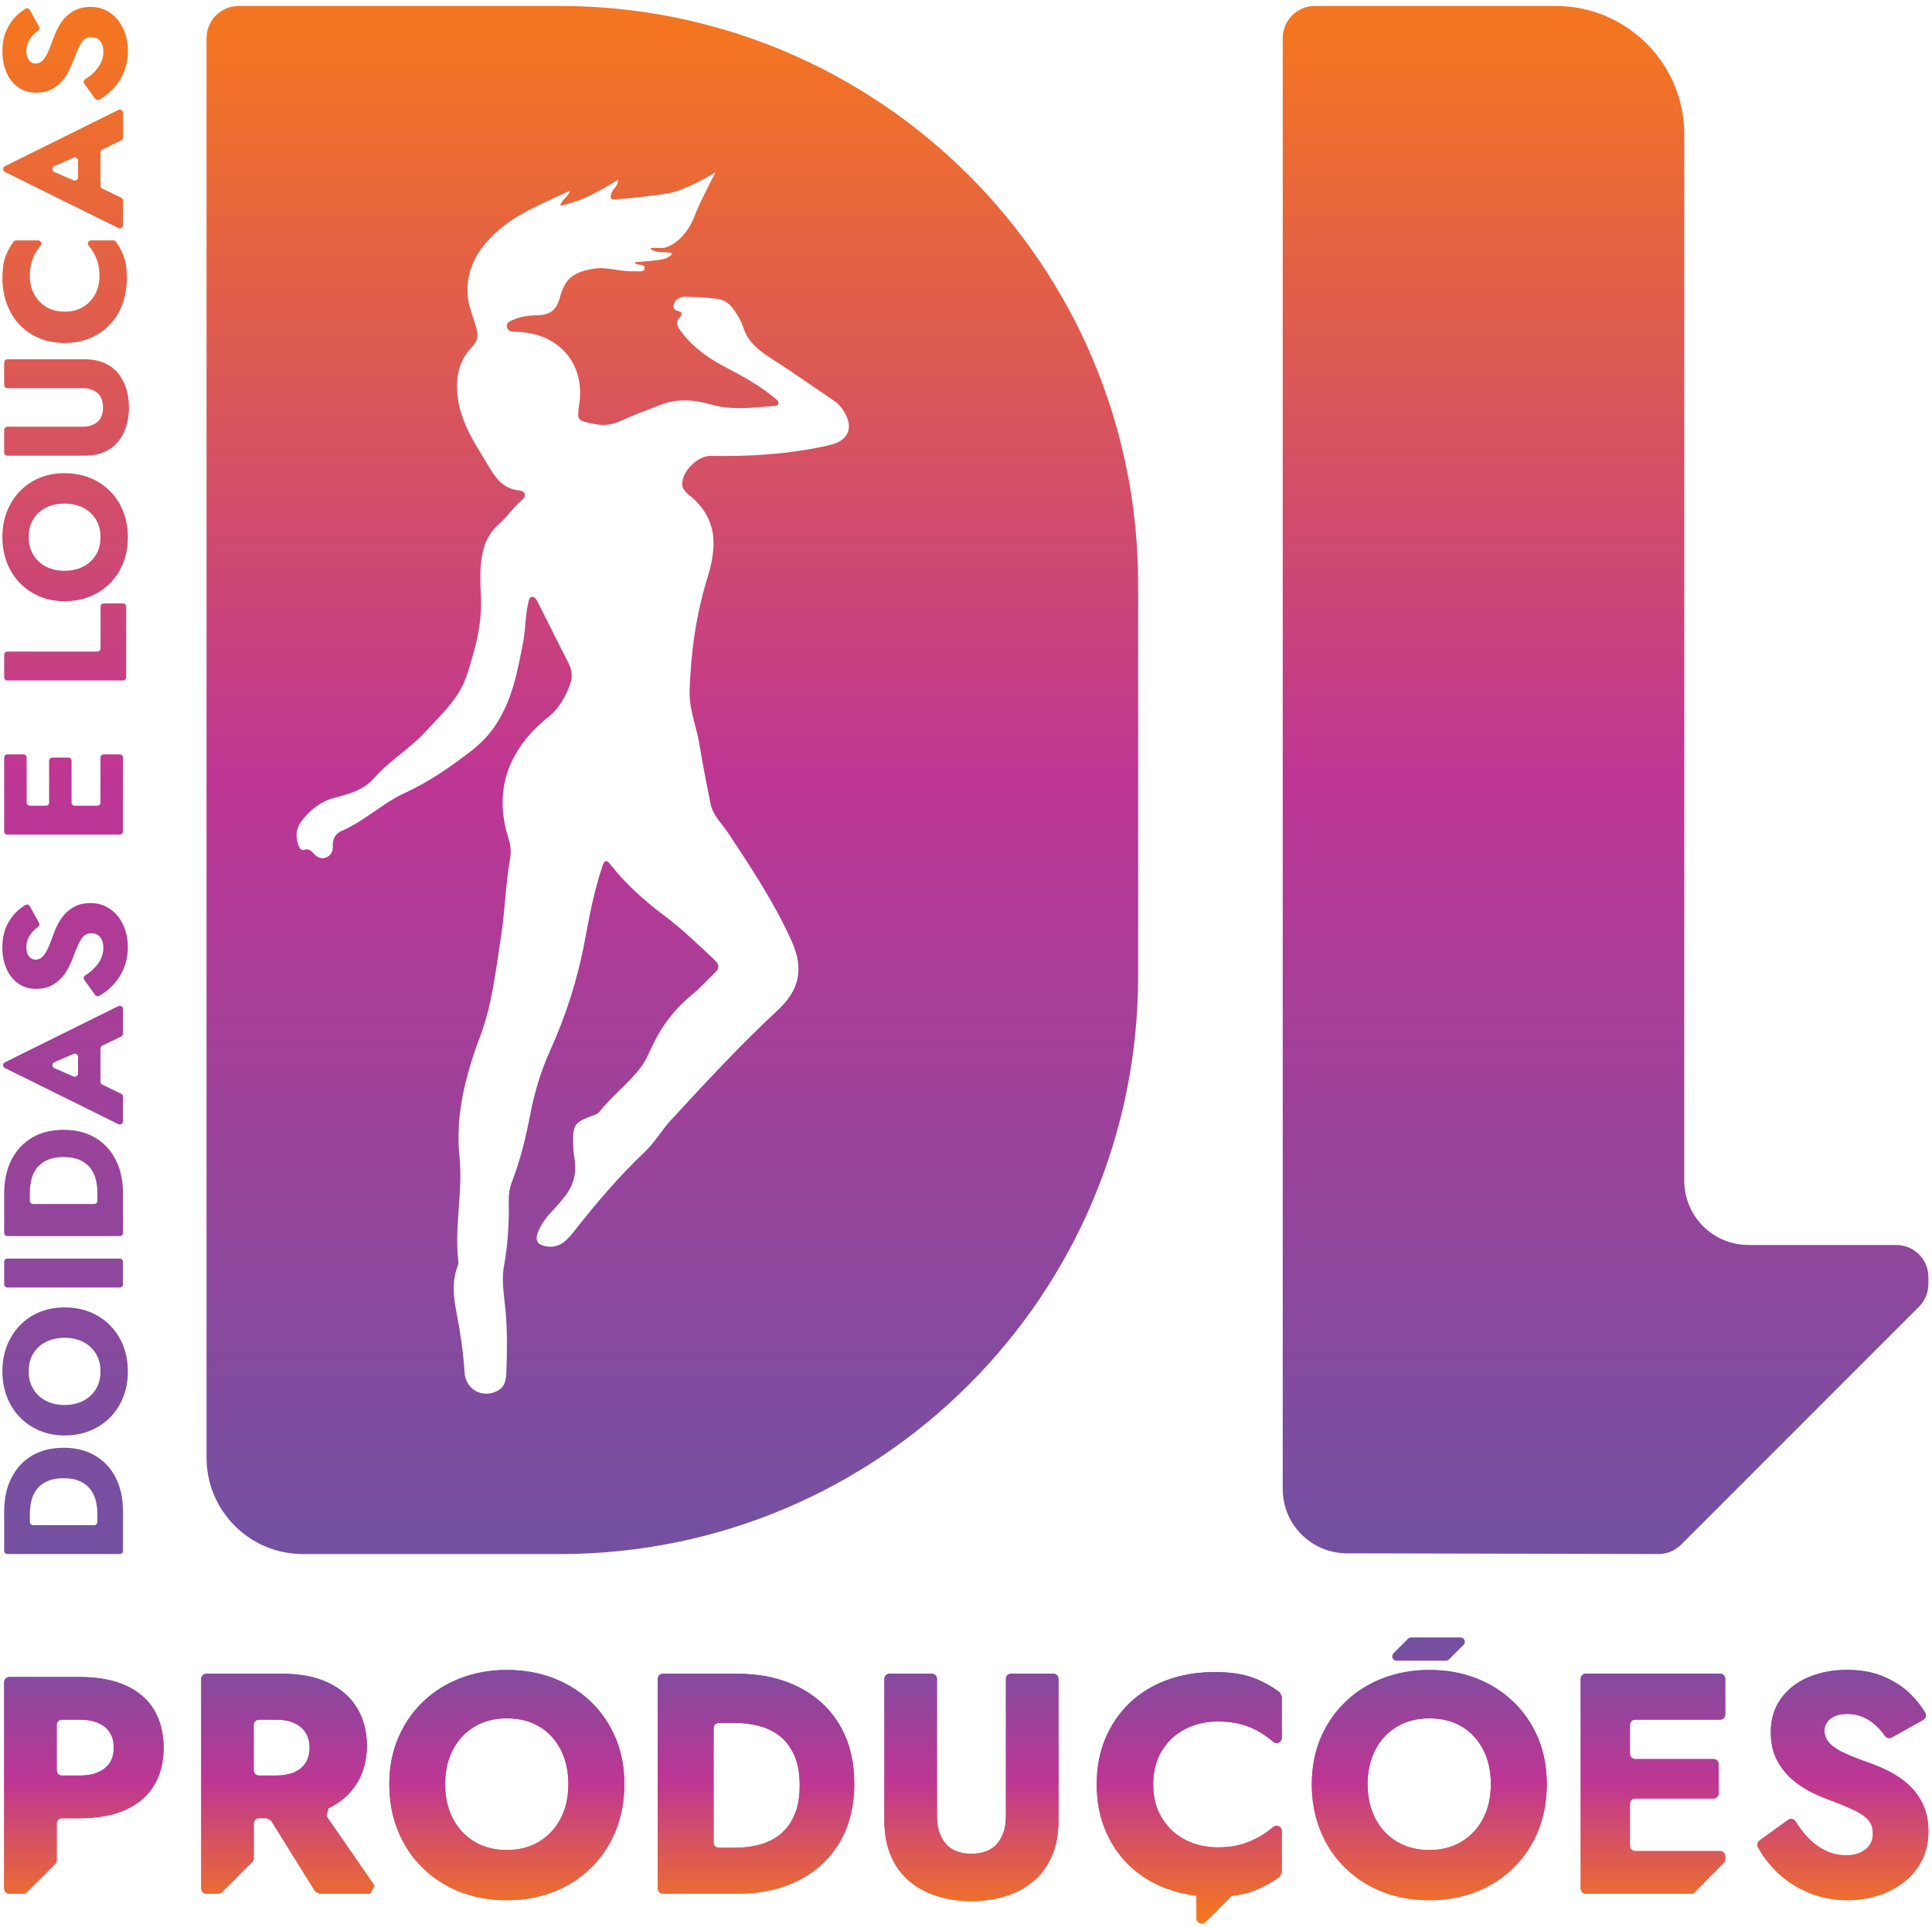 <?xml version="1.0" encoding="UTF-8"?>
<svg id="Layer_1" data-name="Layer 1" xmlns="http://www.w3.org/2000/svg" xmlns:xlink="http://www.w3.org/1999/xlink" viewBox="0 0 591.82 590.43">
  <defs>
    <style>
      .cls-1 {
        fill: url(#linear-gradient-2);
      }

      .cls-2 {
        clip-path: url(#clippath-1);
      }

      .cls-3 {
        clip-path: url(#clippath);
      }

      .cls-4 {
        fill: none;
      }

      .cls-5 {
        fill: url(#linear-gradient-3);
      }

      .cls-6 {
        fill: url(#linear-gradient);
      }

      .cls-7 {
        fill: url(#linear-gradient-4);
      }
    </style>
    <clipPath id="clippath">
      <path class="cls-4" d="M590.72,393.41v-2.13c0-5.43-4.41-9.84-9.84-9.84h-45.27c-10.87,0-19.68-8.81-19.68-19.68V41.19c0-21.74-17.62-39.36-39.36-39.36h-73.8c-5.43,0-9.84,4.41-9.84,9.84V456.23c0,10.85,8.78,19.66,19.63,19.68l95.45,.22c2.62,0,5.13-1.03,6.98-2.88l72.84-72.88c1.84-1.85,2.88-4.35,2.88-6.96ZM171.52,1.83H73.11c-5.43,0-9.84,4.41-9.84,9.84V446.62c0,16.3,13.22,29.52,29.52,29.52h78.72c97.83,0,177.13-79.3,177.13-177.13v-120.05C348.65,81.13,269.34,1.83,171.52,1.83Zm82.44,134.6c-11.93,2.7-24.04,3.47-36.25,3.25-3.91-.07-8.67,4.54-8.74,8.5-.04,2.15,1.88,3.2,3.23,4.41,4.51,4.06,6.7,9.06,6.34,15.09-.19,3.2-.87,6.33-1.84,9.41-3.5,11.22-5.06,22.75-5.46,34.48-.19,5.8,2.14,11.08,3.04,16.64,.98,6.05,2.18,12.06,3.38,18.06,.71,3.57,3.45,6.01,5.36,8.89,7.09,10.69,14.15,21.34,19.45,33.12,3.78,8.39,2.6,14.88-4.22,21.22-11.46,10.65-22.1,22.15-32.7,33.66-2.87,3.12-4.98,6.88-8.08,9.81-8,7.57-15.06,15.96-21.86,24.59-2.09,2.65-4.36,4.95-8.28,4.3-2.52-.42-3.52-1.64-2.62-4.08,.89-2.41,2.35-4.49,4.12-6.37,1.55-1.64,3.07-3.34,4.43-5.13,2.52-3.31,3.42-7.07,2.74-11.21-.24-1.48-.4-2.99-.43-4.49-.13-6,.43-6.75,6.09-8.81,.69-.25,1.52-.54,1.94-1.08,3.93-5.09,9.25-8.87,13.02-14.12,1.57-2.19,2.46-4.66,3.63-7.01,2.89-5.84,6.82-10.79,11.88-14.93,2.47-2.02,4.6-4.47,6.94-6.66,1.47-1.38,1.21-2.53-.13-3.8-5.07-4.79-10.1-9.64-15.69-13.83-5.99-4.49-11.52-9.45-16.15-15.34-1.52-1.93-1.99-1.29-2.61,.53-2.51,7.44-3.95,15.15-5.38,22.83-2.17,11.66-5.8,22.91-10.63,33.61-2.88,6.38-4.76,12.78-6.06,19.52-1.34,6.95-2.99,13.83-5.54,20.45-.76,1.97-1.08,3.97-1.04,6.09,.15,6.71-.29,13.36-1.47,19.99-.82,4.59,.12,9.23,.52,13.81,.52,5.94,.46,11.88,.25,17.8-.08,2.33-.05,5.04-2.67,6.45-4.6,2.48-9.85-.26-10.17-5.64-.37-6.14-1.28-12.21-2.44-18.2-.98-5.04-1.47-9.83,.46-14.68,.1-.25,.14-.57,.11-.84-1.33-10.77,1.44-21.43,.32-32.31-1.3-12.62,1.85-25,6.31-36.8,3.75-9.93,4.8-20.32,6.41-30.62,1.23-7.9,1.4-15.95,2.77-23.85,.36-2.06,.24-4.12-.43-6.15-5-15.33,.49-28.01,12.2-37.34,3.47-2.77,5.3-6.4,6.71-10.24,1.01-2.73,.08-5.21-1.26-7.57-.41-.73-8.78-17.51-8.78-17.51,0,0-.83-1.73-1.85-1.45-.79,.21-.85,1.2-1.02,1.91-.93,3.77-.76,7.69-1.48,11.49-1.8,9.45-3.46,18.93-9.32,27.03-2.21,3.05-4.91,5.46-7.84,7.68-6.02,4.56-12.25,8.78-19.14,11.95-6.86,3.15-12.34,8.61-19.31,11.6-1.93,.83-2.92,2.48-2.78,4.79,.09,1.46-.59,2.83-2.07,3.41-1.52,.6-2.77-.18-3.79-1.24-.8-.83-1.42-1.6-2.85-1.12-1.11,.37-1.57-.75-1.89-1.67-.95-2.72-.52-5.24,1.27-7.45,2.54-3.13,5.54-5.65,9.55-6.73,1.18-.32,2.36-.66,3.54-1,3.47-.99,6.53-2.41,9.07-5.29,4.67-5.31,10.92-8.96,15.72-14.2,3.5-3.82,7.28-7.47,10.04-11.84,2.25-3.56,3.28-7.79,4.45-11.85,1.7-5.91,2.68-11.91,2.33-18.14-.23-4.12-.35-8.29,.45-12.41,.7-3.61,2.14-6.61,5.04-9.18,2.56-2.27,4.5-5.25,7.18-7.52,1.33-1.13,1-2.6-.85-2.81-4.35-.51-6.65-2.79-8.96-6.65-4.22-7.06-8.97-13.67-9.97-22.14-.68-5.82,.28-11.06,4.58-15.39,2.24-2.25,1.41-4.92,.6-7.42-.87-2.69-1.9-5.32-2.11-8.18-.57-8.04,3.06-14.15,8.76-19.35,6.51-5.92,14.62-8.97,22.54-12.74-.4,1.91-2.39,2.53-2.97,4.59,6.55-1.26,12.02-4.4,17.81-7.99-.13,2.17-1.61,2.76-2.03,3.95-.33,.93-.69,2.23,.72,2.14,4.8-.33,11.49-1.04,16.84-1.92,5.16-.85,14.25-6.39,14.25-6.39,0,0-5.17,9.8-6.38,13.28-1.05,3.03-3.94,7.87-8.48,9.61-1.62,.62-3.46,0-5.21,.39,2.05,1.91,4.68,.69,6.92,1.59-1.78,1.82-2.35,1.95-11.65,2.68,.09,.13,.15,.3,.28,.39,.93,.64,3.04,.05,2.8,1.57-.19,1.22-2.11,.74-3.29,.8-4.23,.2-8.28-1.53-12.64-.74-5.94,1.07-8.41,2.9-10.02,8.72-1.09,3.93-2.9,5.41-7.12,5.51-2.49,.06-4.89,.36-7.17,1.38-.92,.41-2.15,.72-1.97,2.06,.19,1.43,1.4,1.63,2.59,1.62,2,0,3.96,.28,5.88,.76,9.66,2.42,15.2,10.9,13.75,21.01-.79,5.51-.77,5.39,4.66,6.49,2.81,.57,5.29,.26,7.91-.93,4.03-1.84,8.2-3.36,12.34-4.96,5.16-2,10.32-1.57,15.54-.07,6.4,1.83,12.89,.91,19.36,.39,.46-.04,1.04-.09,1.13-.66,.15-.9-.6-1.32-1.16-1.79-4.39-3.62-9.29-6.43-14.33-9.03-5.4-2.78-10.39-6.13-14.11-11.07-1.1-1.47-2.31-2.88-.48-4.69,.59-.58,.89-1.42-.28-1.71-1.03-.26-1.87-.61-1.71-1.81,.17-1.36,1.16-2.12,2.4-2.51,.53-.16,1.12-.22,1.68-.19,3.19,.2,6.41,.26,9.57,.72,2.84,.41,4.49,2.61,5.87,4.92,.67,1.13,1.37,2.3,1.74,3.55,1.46,4.91,5.22,7.56,9.27,10.15,6.35,4.06,12.5,8.44,18.75,12.66,1.04,.7,1.84,1.59,2.54,2.62,3.57,5.29,1.98,9.51-4.21,10.91ZM35.45,452.74c-1.49-2.92-3.6-5.18-6.32-6.77-2.72-1.6-5.94-2.4-9.65-2.4s-6.97,.8-9.67,2.4c-2.7,1.6-4.8,3.86-6.29,6.77-1.49,2.92-2.24,6.37-2.24,10.37v12.04c0,.54,.44,.98,.98,.98H36.7c.54,0,.98-.44,.98-.98v-12.04c0-3.99-.75-7.45-2.24-10.37Zm-25.32,14.54c-.54,0-.98-.44-.98-.98v-2.66c0-1.39,.17-2.74,.52-4.04,.34-1.3,.91-2.45,1.7-3.44,.79-.99,1.85-1.78,3.18-2.37,1.33-.59,2.97-.89,4.93-.89s3.61,.3,4.93,.89c1.33,.59,2.39,1.38,3.18,2.37,.79,.99,1.36,2.14,1.71,3.44,.34,1.3,.52,2.65,.52,4.04v2.66c0,.54-.44,.98-.98,.98H10.13Zm27.61-55c-.95-2.4-2.3-4.47-4.04-6.23-1.74-1.75-3.79-3.11-6.15-4.06-2.36-.95-4.95-1.43-7.76-1.43s-5.38,.49-7.71,1.46c-2.33,.97-4.34,2.34-6.04,4.12-1.7,1.77-3.01,3.85-3.93,6.23-.92,2.38-1.38,4.98-1.38,7.79s.46,5.37,1.38,7.76c.92,2.4,2.23,4.48,3.93,6.25,1.7,1.77,3.72,3.15,6.04,4.14,2.33,.99,4.9,1.49,7.71,1.49s5.4-.48,7.76-1.43c2.36-.96,4.41-2.31,6.15-4.06,1.74-1.75,3.08-3.83,4.04-6.23,.96-2.4,1.43-5.04,1.43-7.92s-.48-5.47-1.43-7.87Zm-8.36,13.31c-.94,1.55-2.23,2.74-3.88,3.59-1.65,.85-3.55,1.28-5.71,1.28s-4.06-.42-5.71-1.28c-1.65-.85-2.94-2.05-3.88-3.59-.94-1.55-1.41-3.36-1.41-5.45s.47-3.94,1.41-5.47c.94-1.53,2.23-2.71,3.88-3.54,1.65-.83,3.55-1.25,5.71-1.25s4.06,.43,5.71,1.28c1.65,.85,2.94,2.05,3.88,3.6,.94,1.55,1.41,3.34,1.41,5.39s-.47,3.9-1.41,5.45ZM2.26,385.61H36.7c.54,0,.98,.44,.98,.98v6.89c0,.54-.44,.98-.98,.98H2.26c-.54,0-.98-.44-.98-.98v-6.89c0-.54,.44-.98,.98-.98Zm33.19-30.28c-1.49-2.92-3.6-5.18-6.32-6.77-2.72-1.6-5.94-2.4-9.65-2.4s-6.97,.8-9.67,2.4c-2.7,1.6-4.8,3.86-6.29,6.77-1.49,2.92-2.24,6.37-2.24,10.37v12.04c0,.54,.44,.98,.98,.98H36.7c.54,0,.98-.44,.98-.98v-12.04c0-3.99-.75-7.45-2.24-10.37Zm-25.32,13.56c-.54,0-.98-.44-.98-.98v-2.66c0-1.39,.17-2.74,.52-4.04,.34-1.3,.91-2.45,1.7-3.44,.79-.99,1.85-1.78,3.18-2.37,1.33-.59,2.97-.89,4.93-.89s3.61,.3,4.93,.89c1.33,.59,2.39,1.38,3.18,2.37,.79,.99,1.36,2.14,1.71,3.44,.34,1.3,.52,2.65,.52,4.04v2.66c0,.54-.44,.98-.98,.98H10.13Zm27.55-52.17v-7.59c0-.73-.77-1.21-1.42-.88L1.5,325.47c-.73,.36-.73,1.4,0,1.76l34.76,17.19c.65,.32,1.42-.15,1.42-.88v-7.54c0-.38-.22-.72-.56-.89l-5.78-2.79c-.34-.16-.56-.51-.56-.89v-10.16c0-.38,.22-.72,.55-.89l5.78-2.81c.34-.16,.55-.51,.55-.89Zm-13.78,7.08v5.11c0,.71-.73,1.18-1.38,.9l-5.88-2.55c-.79-.34-.79-1.46,0-1.8l5.88-2.56c.65-.28,1.38,.19,1.38,.9Zm4.74-26.95c.97-.92,1.72-1.93,2.24-3.02,.52-1.09,.78-2.25,.78-3.47,0-1.28-.32-2.34-.96-3.18-.64-.83-1.52-1.25-2.63-1.25-.94,0-1.69,.24-2.27,.73-.57,.49-1.12,1.27-1.64,2.35-.52,1.08-1.11,2.5-1.77,4.27-.31,.87-.75,1.87-1.3,3-.56,1.13-1.28,2.2-2.16,3.2-.89,1.01-1.96,1.84-3.23,2.5-1.27,.66-2.81,.99-4.61,.99-2.15,0-4.01-.56-5.58-1.69-1.56-1.13-2.75-2.66-3.57-4.58-.82-1.93-1.22-4.07-1.22-6.44s.4-4.54,1.2-6.33c.8-1.79,1.81-3.27,3.02-4.45,.92-.89,1.85-1.63,2.79-2.2,.48-.3,1.11-.14,1.39,.36l2.83,5.06c.24,.43,.13,.98-.28,1.27-.57,.4-1.09,.85-1.54,1.33-.64,.68-1.15,1.42-1.51,2.24-.36,.82-.55,1.69-.55,2.63,0,1.25,.27,2.21,.81,2.87,.54,.66,1.21,.99,2.01,.99s1.56-.32,2.19-.96c.63-.64,1.2-1.56,1.72-2.76,.52-1.2,1.08-2.65,1.67-4.35,.49-1.28,1.05-2.48,1.69-3.59s1.42-2.09,2.32-2.94,1.95-1.52,3.13-2.01c1.18-.49,2.54-.73,4.06-.73,1.84,0,3.48,.37,4.92,1.12,1.44,.75,2.65,1.75,3.62,3.02s1.71,2.71,2.21,4.33c.5,1.62,.75,3.27,.75,4.98,0,2.36-.43,4.56-1.28,6.59-.85,2.03-2.01,3.8-3.47,5.29-1.24,1.27-2.59,2.31-4.04,3.1-.43,.23-.97,.09-1.25-.3l-3.3-4.58c-.34-.47-.19-1.11,.3-1.42,.94-.59,1.77-1.23,2.51-1.93Zm3.13-65.73h4.92c.54,0,.98,.44,.98,.98v22.63c0,.54-.44,.98-.98,.98H2.26c-.54,0-.98-.44-.98-.98v-22.63c0-.54,.44-.98,.98-.98H7.18c.54,0,.98,.44,.98,.98v13.78c0,.54,.44,.98,.98,.98h4.92c.54,0,.98-.44,.98-.98v-12.79c0-.54,.44-.98,.98-.98h4.92c.54,0,.98,.44,.98,.98v12.79c0,.54,.44,.98,.98,.98h6.89c.54,0,.98-.44,.98-.98v-13.78c0-.54,.44-.98,.98-.98ZM2.26,199.62H29.82c.54,0,.98-.44,.98-.98v-12.79c0-.54,.44-.98,.98-.98h5.9c.54,0,.98,.44,.98,.98v21.65c0,.54-.44,.98-.98,.98H2.26c-.54,0-.98-.44-.98-.98v-6.89c0-.54,.44-.98,.98-.98Zm35.48-42.93c-.95-2.4-2.3-4.47-4.04-6.23-1.74-1.75-3.79-3.11-6.15-4.06-2.36-.95-4.95-1.43-7.76-1.43s-5.38,.49-7.71,1.46c-2.33,.97-4.34,2.34-6.04,4.12-1.7,1.77-3.01,3.85-3.93,6.23-.92,2.38-1.38,4.98-1.38,7.79s.46,5.37,1.38,7.76c.92,2.4,2.23,4.48,3.93,6.25,1.7,1.77,3.72,3.15,6.04,4.14,2.33,.99,4.9,1.49,7.71,1.49s5.4-.48,7.76-1.43c2.36-.96,4.41-2.31,6.15-4.06,1.74-1.75,3.08-3.83,4.04-6.23,.96-2.4,1.43-5.04,1.43-7.92s-.48-5.47-1.43-7.87Zm-8.36,13.31c-.94,1.55-2.23,2.74-3.88,3.59-1.65,.85-3.55,1.28-5.71,1.28s-4.06-.42-5.71-1.28c-1.65-.85-2.94-2.05-3.88-3.59-.94-1.55-1.41-3.36-1.41-5.45s.47-3.94,1.41-5.47c.94-1.53,2.23-2.71,3.88-3.54,1.65-.83,3.55-1.25,5.71-1.25s4.06,.43,5.71,1.28c1.65,.85,2.94,2.05,3.88,3.6,.94,1.55,1.41,3.34,1.41,5.39s-.47,3.9-1.41,5.45ZM1.28,131.72c0-.54,.44-.98,.98-.98H25.32c1.85,0,3.36-.49,4.51-1.47,1.15-.98,1.73-2.45,1.73-4.41s-.58-3.48-1.73-4.46c-1.16-.98-2.66-1.47-4.51-1.47H2.26c-.54,0-.98-.44-.98-.98v-6.89c0-.54,.44-.98,.98-.98H25.92c2.31,0,4.32,.38,6.03,1.13,1.71,.75,3.12,1.8,4.22,3.15,1.1,1.35,1.93,2.92,2.49,4.72,.56,1.8,.84,3.73,.84,5.79s-.28,3.98-.84,5.77c-.56,1.78-1.39,3.35-2.49,4.69-1.1,1.35-2.51,2.39-4.22,3.15-1.71,.75-3.72,1.13-6.03,1.13H2.26c-.54,0-.98-.44-.98-.98v-6.89Zm24.28-37.74c1.62-1.01,2.84-2.34,3.67-3.99,.83-1.65,1.25-3.47,1.25-5.44,0-1.74-.23-3.26-.68-4.59-.45-1.32-1.04-2.5-1.77-3.54-.28-.41-.58-.8-.88-1.17-.52-.64-.06-1.6,.76-1.6h6.76c.31,0,.61,.14,.8,.4,1,1.35,1.81,2.82,2.41,4.4,.66,1.74,.99,3.94,.99,6.62,0,2.92-.45,5.61-1.35,8.08-.9,2.47-2.21,4.58-3.91,6.36-1.7,1.77-3.72,3.14-6.04,4.12-2.33,.97-4.92,1.46-7.76,1.46s-5.44-.49-7.76-1.46c-2.33-.97-4.34-2.34-6.04-4.12-1.7-1.77-3-3.89-3.91-6.36s-1.36-5.16-1.36-8.08c0-2.67,.33-4.88,.99-6.62,.6-1.58,1.4-3.05,2.41-4.4,.19-.25,.49-.4,.8-.4h6.75c.83,0,1.29,.96,.76,1.6-.3,.37-.6,.75-.89,1.16-.75,1.04-1.34,2.22-1.77,3.54-.43,1.32-.65,2.85-.65,4.59,0,1.98,.42,3.8,1.25,5.44,.83,1.65,2.05,2.98,3.65,3.99,1.6,1.01,3.53,1.51,5.78,1.51s4.14-.5,5.76-1.51Zm12.13-51.83v-7.59c0-.73-.77-1.21-1.42-.88L1.5,50.92c-.73,.36-.73,1.4,0,1.76l34.76,17.19c.65,.32,1.42-.15,1.42-.88v-7.54c0-.38-.22-.72-.56-.89l-5.78-2.79c-.34-.16-.56-.51-.56-.89v-10.16c0-.38,.22-.72,.55-.89l5.78-2.81c.34-.16,.55-.51,.55-.89Zm-13.78,7.08v5.11c0,.71-.73,1.18-1.38,.9l-5.88-2.55c-.79-.34-.79-1.46,0-1.8l5.88-2.56c.65-.28,1.38,.19,1.38,.9Zm4.74-26.95c.97-.92,1.72-1.93,2.24-3.02s.78-2.25,.78-3.47c0-1.28-.32-2.34-.96-3.18-.64-.83-1.52-1.25-2.63-1.25-.94,0-1.69,.24-2.27,.73-.57,.49-1.12,1.27-1.64,2.35-.52,1.08-1.11,2.5-1.77,4.27-.31,.87-.75,1.87-1.3,3-.56,1.13-1.28,2.2-2.16,3.2s-1.96,1.84-3.23,2.5c-1.27,.66-2.81,.99-4.61,.99-2.15,0-4.01-.56-5.58-1.69-1.56-1.13-2.75-2.66-3.57-4.58-.82-1.93-1.22-4.07-1.22-6.44s.4-4.54,1.2-6.33c.8-1.79,1.81-3.27,3.02-4.45,.92-.89,1.85-1.63,2.79-2.2,.48-.3,1.11-.14,1.39,.36l2.83,5.06c.24,.43,.13,.98-.28,1.27-.57,.4-1.09,.85-1.54,1.33-.64,.68-1.15,1.42-1.51,2.24-.36,.82-.55,1.69-.55,2.63,0,1.25,.27,2.21,.81,2.87,.54,.66,1.21,.99,2.01,.99s1.56-.32,2.19-.96c.63-.64,1.2-1.56,1.72-2.76,.52-1.2,1.08-2.65,1.67-4.35,.49-1.28,1.05-2.48,1.69-3.59s1.42-2.09,2.32-2.94,1.95-1.52,3.13-2.01c1.18-.49,2.54-.73,4.06-.73,1.84,0,3.48,.37,4.92,1.12,1.44,.75,2.65,1.75,3.62,3.02s1.71,2.71,2.21,4.33c.5,1.62,.75,3.27,.75,4.98,0,2.36-.43,4.56-1.28,6.59-.85,2.03-2.01,3.8-3.47,5.29-1.24,1.27-2.59,2.31-4.04,3.1-.43,.23-.97,.09-1.25-.3l-3.3-4.58c-.34-.47-.19-1.11,.3-1.42,.94-.59,1.77-1.23,2.51-1.93Z"/>
    </clipPath>
    <linearGradient id="linear-gradient" x1="296.11" y1="10.49" x2="296.11" y2="465.91" gradientUnits="userSpaceOnUse">
      <stop offset="0" stop-color="#f47521"/>
      <stop offset=".5" stop-color="#be3694"/>
      <stop offset="1" stop-color="#7550a1"/>
    </linearGradient>
    <linearGradient id="linear-gradient-2" x1="296" y1="585.74" x2="296" y2="506.15" xlink:href="#linear-gradient"/>
    <linearGradient id="linear-gradient-3" x1="296" y1="585.74" x2="296" y2="506.15" xlink:href="#linear-gradient"/>
    <clipPath id="clippath-1">
      <path id="producoes-2" data-name="producoes" class="cls-5" d="M553.68,562.89c2.48,2.62,5.3,4.34,8.46,5.18,.06,.02,.13,.03,.19,.04,3.87,.72,6.9,.24,9.09-1.45,1.53-1.18,2.29-2.79,2.29-4.83,0-1.72-.45-3.11-1.34-4.16-.89-1.05-2.33-2.06-4.3-3.01-1.98-.96-4.59-2.04-7.84-3.25-1.59-.57-3.43-1.37-5.5-2.39-2.07-1.02-4.03-2.34-5.88-3.97-1.85-1.63-3.38-3.6-4.59-5.93-1.21-2.32-1.82-5.14-1.82-8.46,0-3.95,1.04-7.36,3.11-10.23,2.07-2.87,4.87-5.05,8.41-6.55,3.54-1.5,7.47-2.25,11.81-2.25s8.33,.73,11.61,2.2c3.28,1.47,6.01,3.31,8.17,5.54,1.71,1.76,3.11,3.55,4.18,5.35,.46,.77,.2,1.77-.58,2.21l-9.67,5.4c-.7,.39-1.59,.19-2.05-.47-.76-1.1-1.61-2.09-2.53-2.97-1.24-1.18-2.61-2.1-4.11-2.77-1.5-.67-3.11-1-4.83-1-2.29,0-4.05,.49-5.26,1.48-1.21,.99-1.82,2.22-1.82,3.68s.59,2.87,1.77,4.02c1.18,1.15,2.87,2.2,5.07,3.15,2.2,.96,4.86,1.98,7.98,3.06,2.36,.89,4.56,1.93,6.6,3.11,2.04,1.18,3.84,2.6,5.4,4.25,1.56,1.66,2.79,3.57,3.68,5.74,.89,2.17,1.34,4.65,1.34,7.46,0,3.38-.69,6.39-2.06,9.03-1.37,2.65-3.22,4.86-5.54,6.64-2.33,1.78-4.97,3.14-7.93,4.06-2.96,.92-6.01,1.39-9.13,1.39-4.33,0-8.36-.78-12.09-2.34s-6.96-3.68-9.7-6.36c-2.39-2.33-4.32-4.86-5.79-7.58-.37-.69-.15-1.55,.49-2l8.77-6.32c.73-.53,1.78-.35,2.25,.42,1.12,1.83,2.36,3.45,3.7,4.87Zm-25.2,6.77v-.95c0-.87-.71-1.58-1.58-1.58h-26.02c-.87,0-1.58-.71-1.58-1.58v-12.94c0-.87,.71-1.58,1.58-1.58h24.01c.87,0,1.58-.71,1.58-1.58v-8.92c0-.87-.71-1.58-1.58-1.58h-24.01c-.87,0-1.58-.71-1.58-1.58v-8.92c0-.87,.71-1.58,1.58-1.58h26.02c.87,0,1.58-.71,1.58-1.58v-10.93c0-.87-.71-1.58-1.58-1.58h-41.11c-.87,0-1.58,.71-1.58,1.58v64.25c0,.87,.71,1.58,1.58,1.58h32.24c.42,0,.83-.17,1.12-.47l8.87-8.97c.29-.3,.46-.69,.46-1.11Zm-339.93-37.17c-1.78-4.27-4.3-7.97-7.55-11.09-3.25-3.12-7.06-5.53-11.42-7.22-4.37-1.69-9.13-2.53-14.29-2.53s-9.85,.85-14.24,2.53c-4.4,1.69-8.22,4.1-11.47,7.22-3.25,3.12-5.78,6.82-7.6,11.09-1.82,4.27-2.72,8.99-2.72,14.15s.88,9.91,2.63,14.24c1.75,4.33,4.24,8.09,7.46,11.28,3.22,3.19,7.03,5.66,11.42,7.41,4.4,1.75,9.24,2.63,14.53,2.63s10.04-.88,14.44-2.63c4.4-1.75,8.2-4.22,11.42-7.41,3.22-3.19,5.7-6.95,7.46-11.28,1.75-4.33,2.63-9.08,2.63-14.24s-.89-9.88-2.68-14.15Zm-16.78,24.62c-1.56,3.03-3.76,5.4-6.6,7.12-2.84,1.72-6.13,2.58-9.89,2.58s-7.15-.86-9.99-2.58c-2.84-1.72-5.04-4.09-6.6-7.12-1.56-3.03-2.34-6.52-2.34-10.47s.78-7.44,2.34-10.47c1.56-3.03,3.76-5.4,6.6-7.12,2.83-1.72,6.17-2.58,9.99-2.58s7.23,.86,10.04,2.58c2.8,1.72,4.97,4.1,6.5,7.12,1.53,3.03,2.29,6.52,2.29,10.47s-.78,7.44-2.34,10.47Zm275.62-55.38h-15.13c-.34,0-.67,.14-.91,.38l-4.46,4.46c-.81,.81-.24,2.2,.91,2.2h15.13c.34,0,.67-.14,.91-.38l4.46-4.46c.81-.81,.24-2.2-.91-2.2Zm-54.74,59.22c0-1.35-1.56-2.06-2.6-1.2-.75,.63-1.55,1.23-2.39,1.82-1.88,1.32-4.01,2.38-6.39,3.2-2.38,.82-5.14,1.22-8.27,1.22-3.57,0-6.85-.75-9.83-2.26-2.98-1.5-5.38-3.71-7.19-6.63-1.82-2.91-2.73-6.38-2.73-10.39s.91-7.55,2.73-10.44c1.82-2.88,4.22-5.08,7.19-6.58,2.98-1.5,6.25-2.26,9.83-2.26,3.13,0,5.89,.39,8.27,1.18,2.38,.78,4.51,1.85,6.39,3.2,.84,.6,1.63,1.22,2.38,1.85,1.03,.87,2.6,.15,2.6-1.2v-12.69c-.22-.45-.41-.83-.63-1.27-2.46-1.84-5.14-3.31-8.02-4.41-3.13-1.19-7.11-1.79-11.94-1.79-5.27,0-10.12,.82-14.57,2.44-4.45,1.63-8.27,3.98-11.47,7.05-3.2,3.07-5.67,6.71-7.43,10.91-1.76,4.2-2.63,8.87-2.63,14.01s.88,9.81,2.63,14.01c1.75,4.2,4.23,7.84,7.43,10.91,3.2,3.07,7.02,5.42,11.47,7.05,2.84,1.04,5.84,1.74,9.01,2.12v6.9c0,1.44,1.75,2.17,2.77,1.15l7.98-7.98c2.57-.28,4.83-.79,6.76-1.52,2.89-1.1,5.56-2.57,8.02-4.41l.63-1.27v-12.71Zm-107.22-48.15c.87,0,1.58,.71,1.58,1.58v42.2c0,3.38,.88,6.12,2.63,8.22,1.75,2.1,4.38,3.15,7.89,3.15s6.23-1.05,7.98-3.15c1.75-2.1,2.63-4.84,2.63-8.22v-42.2c0-.87,.71-1.58,1.58-1.58h12.94c.87,0,1.58,.71,1.58,1.58v43.35c0,4.21-.68,7.87-2.04,10.99-1.36,3.12-3.25,5.69-5.68,7.7-2.43,2.01-5.27,3.52-8.52,4.54-3.25,1.02-6.74,1.53-10.47,1.53s-7.2-.51-10.42-1.53c-3.22-1.02-6.05-2.53-8.48-4.54-2.43-2.01-4.32-4.57-5.68-7.7-1.36-3.12-2.04-6.79-2.04-10.99v-43.35c0-.87,.71-1.58,1.58-1.58h12.94Zm-28.18,15.79c-2.95-5.01-7.13-8.89-12.52-11.65-5.39-2.76-11.78-4.14-19.16-4.14h-22.5c-.87,0-1.58,.71-1.58,1.58v64.25c0,.87,.71,1.58,1.58,1.58h22.5c7.38,0,13.77-1.38,19.16-4.14,5.39-2.76,9.57-6.66,12.52-11.7,2.95-5.04,4.43-10.99,4.43-17.86s-1.48-12.9-4.43-17.91Zm-13.9,27.54c-1.08,2.45-2.53,4.41-4.35,5.88-1.82,1.47-3.92,2.52-6.31,3.15-2.39,.64-4.86,.96-7.41,.96h-5.11c-.87,0-1.58-.71-1.58-1.58v-35.07c0-.87,.71-1.58,1.58-1.58h5.11c2.55,0,5.02,.32,7.41,.96,2.39,.64,4.49,1.69,6.31,3.15,1.82,1.47,3.26,3.43,4.35,5.88,1.08,2.45,1.62,5.5,1.62,9.13s-.54,6.68-1.62,9.13Zm227.78-23.64c-1.78-4.27-4.3-7.97-7.55-11.09-3.25-3.12-7.06-5.53-11.42-7.22-4.37-1.69-9.13-2.53-14.29-2.53s-9.85,.85-14.24,2.53c-4.4,1.69-8.22,4.1-11.47,7.22-3.25,3.12-5.78,6.82-7.6,11.09-1.82,4.27-2.72,8.99-2.72,14.15s.88,9.91,2.63,14.24c1.75,4.33,4.24,8.09,7.46,11.28,3.22,3.19,7.03,5.66,11.42,7.41,4.4,1.75,9.24,2.63,14.53,2.63s10.04-.88,14.43-2.63c4.4-1.75,8.21-4.22,11.42-7.41,3.22-3.19,5.7-6.95,7.46-11.28,1.75-4.33,2.63-9.08,2.63-14.24s-.89-9.88-2.68-14.15Zm-16.78,24.62c-1.56,3.03-3.76,5.4-6.6,7.12-2.84,1.72-6.13,2.58-9.89,2.58s-7.15-.86-9.99-2.58c-2.84-1.72-5.04-4.09-6.6-7.12-1.56-3.03-2.34-6.52-2.34-10.47s.78-7.44,2.34-10.47c1.56-3.03,3.76-5.4,6.6-7.12,2.84-1.72,6.17-2.58,9.99-2.58s7.23,.86,10.04,2.58c2.8,1.72,4.97,4.1,6.5,7.12,1.53,3.03,2.29,6.52,2.29,10.47s-.78,7.44-2.34,10.47Zm-354.37-.71l.63-2.37h.03c3.85-1.88,6.77-4.46,8.76-7.77,1.99-3.31,2.99-7.11,2.99-11.41s-1-8.2-2.99-11.51c-1.99-3.31-4.91-5.89-8.76-7.75-3.85-1.86-8.67-2.79-14.44-2.79h-22.98c-.87,0-1.58,.71-1.58,1.58v64.25c0,.87,.71,1.58,1.58,1.58h3.64c.42,0,.82-.17,1.12-.46l9.3-9.3c.3-.3,.46-.7,.46-1.12v-10.68c0-.87,.71-1.58,1.58-1.58h2.4l1.34,.75,13.46,21.65,1.34,.75h15.57l1.3-2.48-14.74-21.33Zm-6.36-16.29c-.81,1.28-1.98,2.24-3.51,2.9-1.53,.65-3.35,.98-5.47,.98h-5.34c-.87,0-1.58-.71-1.58-1.58v-13.95c0-.87,.71-1.58,1.58-1.58h5.34c2.12,0,3.94,.34,5.47,1.03,1.53,.69,2.69,1.67,3.51,2.94,.81,1.28,1.22,2.82,1.22,4.63s-.41,3.35-1.22,4.63Zm-46.44-16.27c-1.96-3.22-4.84-5.7-8.66-7.43-3.82-1.74-8.54-2.6-14.15-2.6H2.86c-.87,0-1.58,.71-1.58,1.58v63.25c0,.87,.71,1.58,1.58,1.58H7.09c.42,0,.82-.17,1.11-.46l8.71-8.67c.3-.3,.46-.7,.46-1.12v-11.31c0-.87,.71-1.58,1.58-1.58h5.43c5.62,0,10.33-.87,14.15-2.6,3.82-1.74,6.7-4.23,8.66-7.48,1.96-3.25,2.93-7.08,2.93-11.5s-.98-8.43-2.93-11.64Zm-15.1,17.95c-1.85,1.47-4.4,2.2-7.64,2.2h-5.49c-.87,0-1.58-.71-1.58-1.58v-13.95c0-.87,.71-1.58,1.58-1.58h5.49c3.25,0,5.8,.73,7.64,2.2,1.85,1.47,2.77,3.6,2.77,6.4s-.92,4.84-2.77,6.31Z"/>
    </clipPath>
    <linearGradient id="linear-gradient-4" x1="295.91" y1="586.75" x2="295.91" y2="504.74" xlink:href="#linear-gradient"/>
  </defs>
  <g id="DL_logo" data-name="DL logo">
    <g class="cls-3">
      <rect class="cls-6" x=".4" width="591.41" height="477.26"/>
    </g>
    <g>
      <path id="producoes" class="cls-1" d="M553.68,562.89c2.48,2.62,5.3,4.34,8.46,5.18,.06,.02,.13,.03,.19,.04,3.87,.72,6.9,.24,9.09-1.45,1.53-1.18,2.29-2.79,2.29-4.83,0-1.72-.45-3.11-1.34-4.16-.89-1.05-2.33-2.06-4.3-3.01-1.98-.96-4.59-2.04-7.84-3.25-1.59-.57-3.43-1.37-5.5-2.39-2.07-1.02-4.03-2.34-5.88-3.97-1.85-1.63-3.38-3.6-4.59-5.93-1.21-2.32-1.82-5.14-1.82-8.46,0-3.95,1.04-7.36,3.11-10.23,2.07-2.87,4.87-5.05,8.41-6.55,3.54-1.5,7.47-2.25,11.81-2.25s8.33,.73,11.61,2.2c3.28,1.47,6.01,3.31,8.17,5.54,1.71,1.76,3.11,3.55,4.18,5.35,.46,.77,.2,1.77-.58,2.21l-9.67,5.4c-.7,.39-1.59,.19-2.05-.47-.76-1.1-1.61-2.09-2.53-2.97-1.24-1.18-2.61-2.1-4.11-2.77-1.5-.67-3.11-1-4.83-1-2.29,0-4.05,.49-5.26,1.48-1.21,.99-1.82,2.22-1.82,3.68s.59,2.87,1.77,4.02c1.18,1.15,2.87,2.2,5.07,3.15,2.2,.96,4.86,1.98,7.98,3.06,2.36,.89,4.56,1.93,6.6,3.11,2.04,1.18,3.84,2.6,5.4,4.25,1.56,1.66,2.79,3.57,3.68,5.74,.89,2.17,1.34,4.65,1.34,7.46,0,3.38-.69,6.39-2.06,9.03-1.37,2.65-3.22,4.86-5.54,6.64-2.33,1.78-4.97,3.14-7.93,4.06-2.96,.92-6.01,1.39-9.13,1.39-4.33,0-8.36-.78-12.09-2.34s-6.96-3.68-9.7-6.36c-2.39-2.33-4.32-4.86-5.79-7.58-.37-.69-.15-1.55,.49-2l8.77-6.32c.73-.53,1.78-.35,2.25,.42,1.12,1.83,2.36,3.45,3.7,4.87Zm-25.2,6.77v-.95c0-.87-.71-1.58-1.58-1.58h-26.02c-.87,0-1.58-.71-1.58-1.58v-12.94c0-.87,.71-1.58,1.58-1.58h24.01c.87,0,1.58-.71,1.58-1.58v-8.92c0-.87-.71-1.58-1.58-1.58h-24.01c-.87,0-1.58-.71-1.58-1.58v-8.92c0-.87,.71-1.58,1.58-1.58h26.02c.87,0,1.58-.71,1.58-1.58v-10.93c0-.87-.71-1.58-1.58-1.58h-41.11c-.87,0-1.58,.71-1.58,1.58v64.25c0,.87,.71,1.58,1.58,1.58h32.24c.42,0,.83-.17,1.12-.47l8.87-8.97c.29-.3,.46-.69,.46-1.11Zm-339.93-37.17c-1.78-4.27-4.3-7.97-7.55-11.09-3.25-3.12-7.06-5.53-11.42-7.22-4.37-1.69-9.13-2.53-14.29-2.53s-9.85,.85-14.24,2.53c-4.4,1.69-8.22,4.1-11.47,7.22-3.25,3.12-5.78,6.82-7.6,11.09-1.82,4.27-2.72,8.99-2.72,14.15s.88,9.91,2.63,14.24c1.75,4.33,4.24,8.09,7.46,11.28,3.22,3.19,7.03,5.66,11.42,7.41,4.4,1.75,9.24,2.63,14.53,2.63s10.04-.88,14.44-2.63c4.4-1.75,8.2-4.22,11.42-7.41,3.22-3.19,5.7-6.95,7.46-11.28,1.75-4.33,2.63-9.08,2.63-14.24s-.89-9.88-2.68-14.15Zm-16.78,24.62c-1.56,3.03-3.76,5.4-6.6,7.12-2.84,1.72-6.13,2.58-9.89,2.58s-7.15-.86-9.99-2.58c-2.84-1.72-5.04-4.09-6.6-7.12-1.56-3.03-2.34-6.52-2.34-10.47s.78-7.44,2.34-10.47c1.56-3.03,3.76-5.4,6.6-7.12,2.83-1.72,6.17-2.58,9.99-2.58s7.23,.86,10.04,2.58c2.8,1.72,4.97,4.1,6.5,7.12,1.53,3.03,2.29,6.52,2.29,10.47s-.78,7.44-2.34,10.47Zm275.62-55.38h-15.13c-.34,0-.67,.14-.91,.38l-4.46,4.46c-.81,.81-.24,2.2,.91,2.2h15.13c.34,0,.67-.14,.91-.38l4.46-4.46c.81-.81,.24-2.2-.91-2.2Zm-54.74,59.22c0-1.35-1.56-2.06-2.6-1.2-.75,.63-1.55,1.23-2.39,1.82-1.88,1.32-4.01,2.38-6.39,3.2-2.38,.82-5.14,1.22-8.27,1.22-3.57,0-6.85-.75-9.83-2.26-2.98-1.5-5.38-3.71-7.19-6.63-1.82-2.91-2.73-6.38-2.73-10.39s.91-7.55,2.73-10.44c1.82-2.88,4.22-5.08,7.19-6.58,2.98-1.5,6.25-2.26,9.83-2.26,3.13,0,5.89,.39,8.27,1.18,2.38,.78,4.51,1.85,6.39,3.2,.84,.6,1.63,1.22,2.38,1.85,1.03,.87,2.6,.15,2.6-1.2v-12.69c-.22-.45-.41-.83-.63-1.27-2.46-1.84-5.14-3.31-8.02-4.41-3.13-1.19-7.11-1.79-11.94-1.79-5.27,0-10.12,.82-14.57,2.44-4.45,1.63-8.27,3.98-11.47,7.05-3.2,3.07-5.67,6.71-7.43,10.91-1.76,4.2-2.63,8.87-2.63,14.01s.88,9.81,2.63,14.01c1.75,4.2,4.23,7.84,7.43,10.91,3.2,3.07,7.02,5.42,11.47,7.05,2.84,1.04,5.84,1.74,9.01,2.12v6.9c0,1.44,1.75,2.17,2.77,1.15l7.98-7.98c2.57-.28,4.83-.79,6.76-1.52,2.89-1.1,5.56-2.57,8.02-4.41l.63-1.27v-12.71Zm-107.22-48.15c.87,0,1.58,.71,1.58,1.58v42.2c0,3.38,.88,6.12,2.63,8.22,1.75,2.1,4.38,3.15,7.89,3.15s6.23-1.05,7.98-3.15c1.75-2.1,2.63-4.84,2.63-8.22v-42.2c0-.87,.71-1.58,1.58-1.58h12.94c.87,0,1.58,.71,1.58,1.58v43.35c0,4.21-.68,7.87-2.04,10.99-1.36,3.12-3.25,5.69-5.68,7.7-2.43,2.01-5.27,3.52-8.52,4.54-3.25,1.02-6.74,1.53-10.47,1.53s-7.2-.51-10.42-1.53c-3.22-1.02-6.05-2.53-8.48-4.54-2.43-2.01-4.32-4.57-5.68-7.7-1.36-3.12-2.04-6.79-2.04-10.99v-43.35c0-.87,.71-1.58,1.58-1.58h12.94Zm-28.18,15.79c-2.95-5.01-7.13-8.89-12.52-11.65-5.39-2.76-11.78-4.14-19.16-4.14h-22.5c-.87,0-1.58,.71-1.58,1.58v64.25c0,.87,.71,1.58,1.58,1.58h22.5c7.38,0,13.77-1.38,19.16-4.14,5.39-2.76,9.57-6.66,12.52-11.7,2.95-5.04,4.43-10.99,4.43-17.86s-1.48-12.9-4.43-17.91Zm-13.9,27.54c-1.08,2.45-2.53,4.41-4.35,5.88-1.82,1.47-3.92,2.52-6.31,3.15-2.39,.64-4.86,.96-7.41,.96h-5.11c-.87,0-1.58-.71-1.58-1.58v-35.07c0-.87,.71-1.58,1.58-1.58h5.11c2.55,0,5.02,.32,7.41,.96,2.39,.64,4.49,1.69,6.31,3.15,1.82,1.47,3.26,3.43,4.35,5.88,1.08,2.45,1.62,5.5,1.62,9.13s-.54,6.68-1.62,9.13Zm227.78-23.64c-1.78-4.27-4.3-7.97-7.55-11.09-3.25-3.12-7.06-5.53-11.42-7.22-4.37-1.69-9.13-2.53-14.29-2.53s-9.85,.85-14.24,2.53c-4.4,1.69-8.22,4.1-11.47,7.22-3.25,3.12-5.78,6.82-7.6,11.09-1.82,4.27-2.72,8.99-2.72,14.15s.88,9.91,2.63,14.24c1.75,4.33,4.24,8.09,7.46,11.28,3.22,3.19,7.03,5.66,11.42,7.41,4.4,1.75,9.24,2.63,14.53,2.63s10.04-.88,14.43-2.63c4.4-1.75,8.21-4.22,11.42-7.41,3.22-3.19,5.7-6.95,7.46-11.28,1.75-4.33,2.63-9.08,2.63-14.24s-.89-9.88-2.68-14.15Zm-16.78,24.62c-1.56,3.03-3.76,5.4-6.6,7.12-2.84,1.72-6.13,2.58-9.89,2.58s-7.15-.86-9.99-2.58c-2.84-1.72-5.04-4.09-6.6-7.12-1.56-3.03-2.34-6.52-2.34-10.47s.78-7.44,2.34-10.47c1.56-3.03,3.76-5.4,6.6-7.12,2.84-1.72,6.17-2.58,9.99-2.58s7.23,.86,10.04,2.58c2.8,1.72,4.97,4.1,6.5,7.12,1.53,3.03,2.29,6.52,2.29,10.47s-.78,7.44-2.34,10.47Zm-354.37-.71l.63-2.37h.03c3.85-1.88,6.77-4.46,8.76-7.77,1.99-3.31,2.99-7.11,2.99-11.41s-1-8.2-2.99-11.51c-1.99-3.31-4.91-5.89-8.76-7.75-3.85-1.86-8.67-2.79-14.44-2.79h-22.98c-.87,0-1.58,.71-1.58,1.58v64.25c0,.87,.71,1.58,1.58,1.58h3.64c.42,0,.82-.17,1.12-.46l9.3-9.3c.3-.3,.46-.7,.46-1.12v-10.68c0-.87,.71-1.58,1.58-1.58h2.4l1.34,.75,13.46,21.65,1.34,.75h15.57l1.3-2.48-14.74-21.33Zm-6.36-16.29c-.81,1.28-1.98,2.24-3.51,2.9-1.53,.65-3.35,.98-5.47,.98h-5.34c-.87,0-1.58-.71-1.58-1.58v-13.95c0-.87,.71-1.58,1.58-1.58h5.34c2.12,0,3.94,.34,5.47,1.03,1.53,.69,2.69,1.67,3.51,2.94,.81,1.28,1.22,2.82,1.22,4.63s-.41,3.35-1.22,4.63Zm-46.44-16.27c-1.96-3.22-4.84-5.7-8.66-7.43-3.82-1.74-8.54-2.6-14.15-2.6H2.86c-.87,0-1.58,.71-1.58,1.58v63.25c0,.87,.71,1.58,1.58,1.58H7.09c.42,0,.82-.17,1.11-.46l8.71-8.67c.3-.3,.46-.7,.46-1.12v-11.31c0-.87,.71-1.58,1.58-1.58h5.43c5.62,0,10.33-.87,14.15-2.6,3.82-1.74,6.7-4.23,8.66-7.48,1.96-3.25,2.93-7.08,2.93-11.5s-.98-8.43-2.93-11.64Zm-15.1,17.95c-1.85,1.47-4.4,2.2-7.64,2.2h-5.49c-.87,0-1.58-.71-1.58-1.58v-13.95c0-.87,.71-1.58,1.58-1.58h5.49c3.25,0,5.8,.73,7.64,2.2,1.85,1.47,2.77,3.6,2.77,6.4s-.92,4.84-2.77,6.31Z"/>
      <g class="cls-2">
        <rect class="cls-7" y="500.18" width="591.82" height="90.25"/>
      </g>
    </g>
  </g>
</svg>